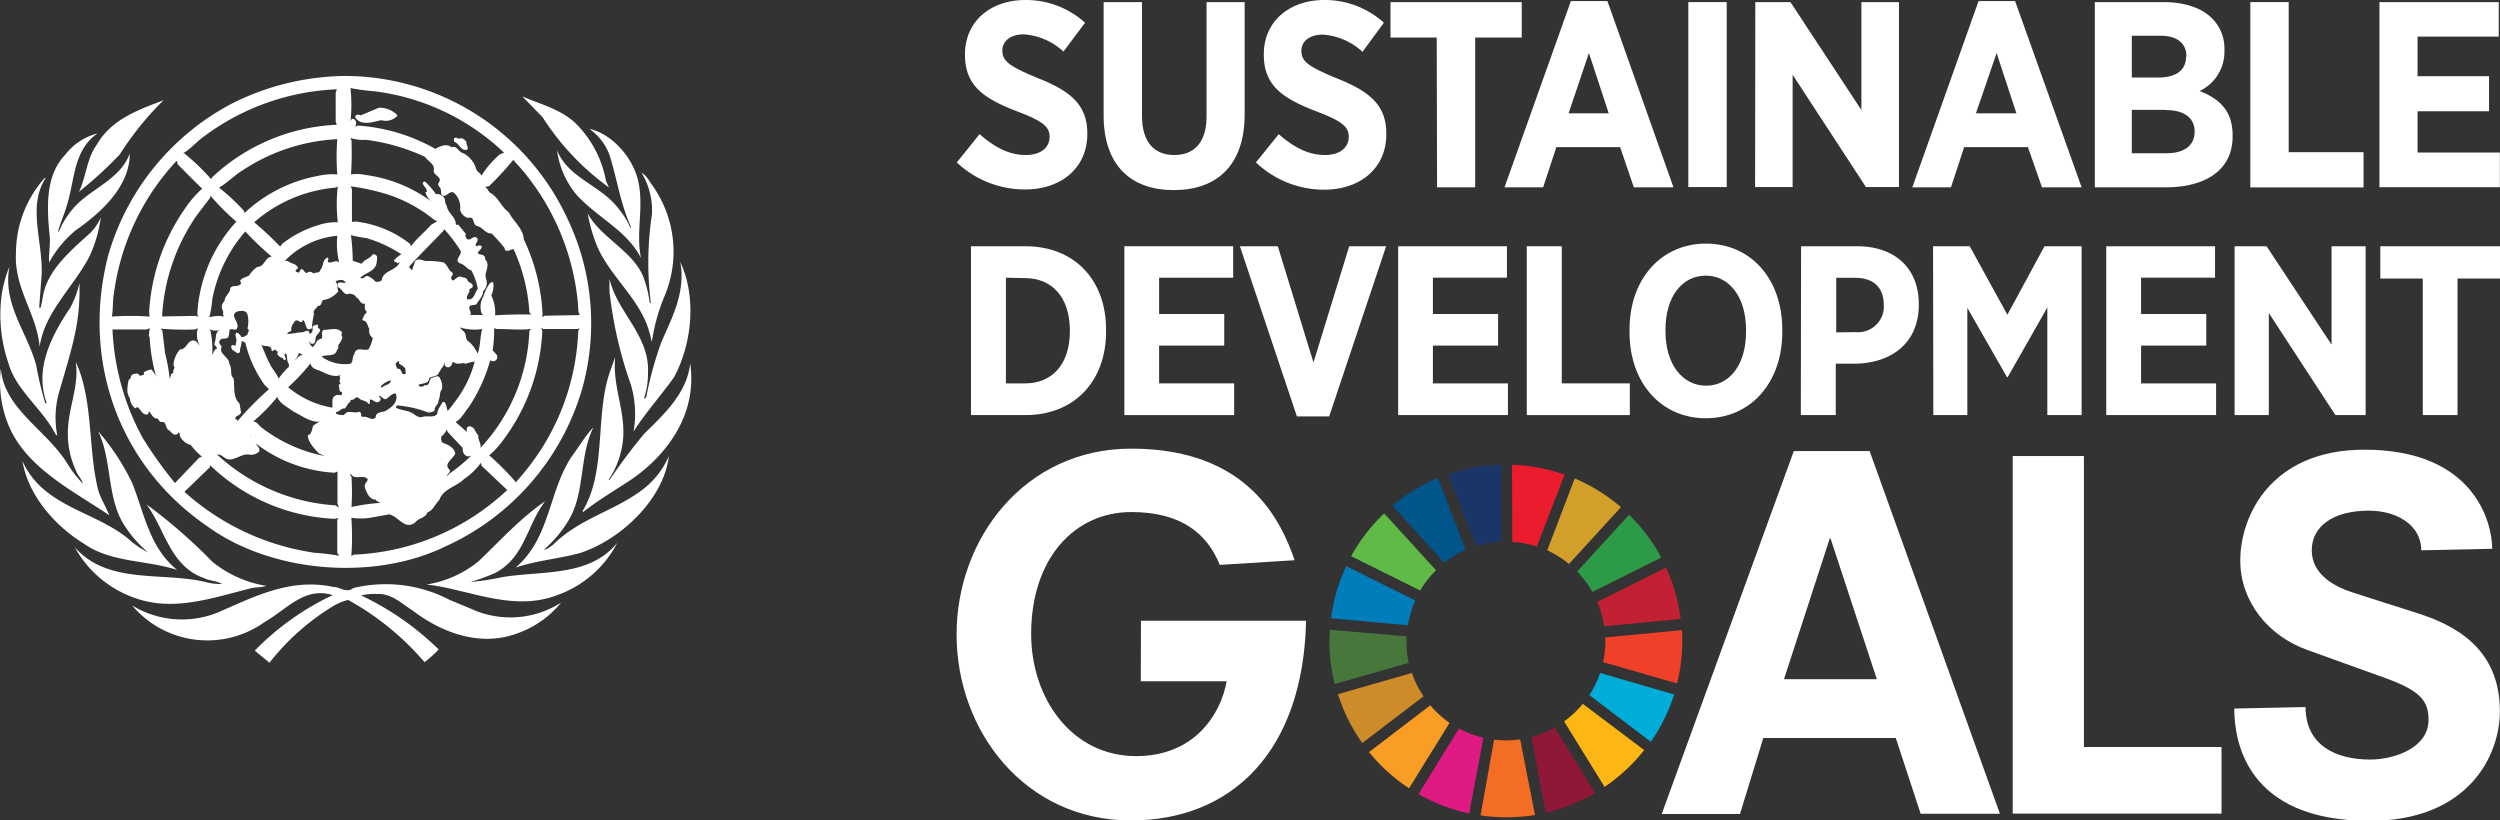<svg id="Layer_1" data-name="Layer 1" xmlns="http://www.w3.org/2000/svg" width="378.48" height="124.21" viewBox="0 0 378.48 124.21"><rect x="0" y="0" width="378.48" height="124.21" fill="#333333" stroke="none"/><defs><style>.cls-1{fill:#fff;}.cls-2{fill:#5fba46;}.cls-3{fill:#d19f2a;}.cls-4{fill:#c22033;}.cls-5{fill:#2d9a47;}.cls-6{fill:#48773c;}.cls-7{fill:#fdb714;}.cls-8{fill:#ef412a;}.cls-9{fill:#f99d25;}.cls-10{fill:#007dbb;}.cls-11{fill:#8f1838;}.cls-12{fill:#00add8;}.cls-13{fill:#f36e24;}.cls-14{fill:#ea1c2d;}.cls-15{fill:#e01a83;}.cls-16{fill:#1a3668;}.cls-17{fill:#cd8b2a;}.cls-18{fill:#00558a;}</style></defs><title>sdg-un-w</title><path class="cls-1" d="M96.56,58.63a36.76,36.76,0,0,1,2.49,26,37.8,37.8,0,0,1-20.63,24c-10.89,5.35-26.44,4.09-36.18-3-13.54-9.29-19.06-25.27-15-41A37.71,37.71,0,0,1,46.32,41.46a39,39,0,0,1,16.87-4A37.19,37.19,0,0,1,96.56,58.63ZM63.92,39.29a24.25,24.25,0,0,1,0,5.11A.86.86,0,0,1,64.1,44c.26-.15.48.08.59.25s.13.71-.1.86c.23,0,.34-.13.55-.13a27.51,27.51,0,0,1,11.68,3.55v-.08c.72-.36,1.64-.82,2.39-.19.89-.33,1.05.76,1.77.88a3.94,3.94,0,0,1,2,2.51c.16.34.68.57.75.92a14.42,14.42,0,0,1,2.8-3.24l.63-.26a34.55,34.55,0,0,0-19.61-9.29A31.5,31.5,0,0,1,63.92,39.29Zm-2.06.19a36,36,0,0,0-20,7.05c-1.13.77-2.14,2-3.28,2.63h.16a31.74,31.74,0,0,1,4.09,3.94l.09-.25a29.42,29.42,0,0,1,18.93-8l-.17-.45V40Zm6.35,2.79-2.72,1.15c-.23-.09-.65-.2-.8.09s0,.23,0,.32c1,1.26,2.72.55,3.9.32A2.37,2.37,0,0,0,71,43.51v-.13A3.76,3.76,0,0,0,68.21,42.27ZM63.9,46.84l.17.36A49.07,49.07,0,0,1,64,52.37a5.93,5.93,0,0,1,2.14.07,21.68,21.68,0,0,1,10,4,2.66,2.66,0,0,1-.86-1.36.19.19,0,0,1,.22-.07c0-.58-.57-.87-.66-1.36a.38.38,0,0,1,.4-.18,12.51,12.51,0,0,1,1.64,1.92c.41-.18.75.08,1,.31.55.32.21,1,.61,1.37.09,1.1,1.37,1.71,1.37,2.8,0,.26.34,0,.45.18l1.1,1.36c-.21.26,0,.57.19.76.5.22.77-.41,1.28-.31.72.41-.11.88,0,1.36.28,0,.62-.23.86,0s-.34.67-.51.93.33.31.63.4a.59.59,0,0,1,.45.67c.92,1-.29,2,.16,3A1.74,1.74,0,0,1,84,70.05c0,.82-.72,1.37-1,2l-.94.17c-.5.51.43,1.12-.08,1.43H84l-.22-.23a3.05,3.05,0,0,1,.29-2.63,5.79,5.79,0,0,1,1-2c.12,0,.37-.28.48,0a3.59,3.59,0,0,1-.32,1.91,5.65,5.65,0,0,1,.58,3c1.83-.12,3.63-.15,5.44-.13L91,73.21a26.71,26.71,0,0,0-2.39-9.53c-.4,0-.67.34-1.12.23a.34.34,0,0,1-.22-.38,28.81,28.81,0,0,0-2-2.24c-.94.08-1.36-1-2.22-1.12-.76-.31-.24-1.54-1.36-1.21a1.74,1.74,0,0,1-1.17-1.24,3,3,0,0,0-1-2.63c-.67-.24-1,.66-1.62.51-.37-.19-.2-.67-.31-1s-.45-.49-.38-.86c.87-1.15-1.06-1.13-.64-2.26-.11-.82-.94-1.13-1.36-1.77a30,30,0,0,0-9-2.59A5.83,5.83,0,0,1,63.9,46.84Zm16.76,0c-.4.37-.73-.32-1.08.1a.72.72,0,0,0,.12.53c.78.28.87,1.36,1.88,1.16.3-.35-.19-.7-.09-1.12a1.12,1.12,0,0,0-.83-.63Zm-33.25,5c-1.16.8-2.21,1.83-3.39,2.53a30.69,30.69,0,0,1,3.74,3.47l.13.35A22.18,22.18,0,0,1,59,52.59a9.56,9.56,0,0,1,2.92-.22,36.61,36.61,0,0,1,0-5.34A28.45,28.45,0,0,0,47.41,51.87Zm41.16-1.69a42.22,42.22,0,0,1-3.69,4l-.63.13c.38.1.49.56.76.83,1.36.72,1.7,2.17,2.89,3,.67,1.37,2.2,2.47,2.26,4.09A29.38,29.38,0,0,1,93,73.7l-.13.22a.67.67,0,0,0,.43-.16l5.34-.1c-.35-.52-.2-1.28-.3-1.9A36.57,36.57,0,0,0,88.57,50.18Zm-50.95.13a36.51,36.51,0,0,0-9.53,20.22c-.2,1.12-.08,2.26-.3,3.39a39,39,0,0,1,5.72,0l-.07-.69A30.2,30.2,0,0,1,39,57.35a15.49,15.49,0,0,1,2.47-2.83c-1.19-1.13-2.46-2.44-3.71-3.69ZM62,54.17l-.32.19a21.51,21.51,0,0,0-12.34,5.25,49,49,0,0,1,3.94,3.68l.28-.4A16.71,16.71,0,0,1,59.19,60,8.21,8.21,0,0,1,62,59.61,23.57,23.57,0,0,1,62,54.17Zm1.94,0,.2.4v5l.47-.08a16.27,16.27,0,0,1,8.32,3.39l.14.38c.83-1.17,2.09-2.16,3.07-3.28l.93-.53-.45-.19a21.92,21.92,0,0,0-6.71-3.74A32.08,32.08,0,0,0,63.92,54.17ZM42.69,55.53v.35l-2,2.62a29.55,29.55,0,0,0-5.29,15.37l5.08-.09.47.18c-.2-.12-.15-.35-.22-.53a22.41,22.41,0,0,1,5.91-13.91,36.91,36.91,0,0,1-3.9-3.91Zm35.39,5.14-.08.22c-1.71,1.79-3.58,3.62-5.21,5.45a1.22,1.22,0,0,0,.5.53c0-.44.31-.83.36-1.29.44-.62,1.1-.22,1.68-.1a12.22,12.22,0,0,1,2.63.19c.67.34.72,1.18,1.36,1.53a.49.49,0,0,1-.18.68h0c.19,1.36.86-.37,1.55,0,.3.11.67.07.9.38.11.57.82.46.85,1,0,.27-.34.36-.53.51.16.55-.58.89-.32,1.49,1.08.21,1.11-1,1.61-1.59a9.65,9.65,0,0,0-1-2.8c-.61-.13-1-.85-1.59-1-1.18-.47.18-1.2,0-1.91a22.86,22.86,0,0,0-2.45-3.25ZM48,61a21.83,21.83,0,0,0-5,10.26A15.92,15.92,0,0,1,42.55,74a4.76,4.76,0,0,1,2.31-.1c-.42-.22-.06-.75-.31-1a1.12,1.12,0,0,1,.31-1.36c0-.76.77-1.15.85-1.83s1.09-.26,1.51-.67c.27-.15,0-.41,0-.61.37-.49.94-.48,1.36-.77a4.13,4.13,0,0,1,1.24-1.29c1.12,0,1.13-1.51,2.19-1.55A43.22,43.22,0,0,1,48,61Zm16,.62a32.53,32.53,0,0,1,.26,3.82l1.36.45c.39-.65,1.24-.77,1.62-1.36.23-.2.52,0,.69.22a3.65,3.65,0,0,1-.17,1.43c-.51,1-1.69,1.13-2.36,1.85.44.24.67-.21,1-.3a2.26,2.26,0,0,1,1.24.83,1,1,0,0,0,1-.16c.21-1.54,2.13-1.37,2.73-2.73l-.36.13c-.13-.21-.51-.11-.49-.45a4.15,4.15,0,0,1,1.11-.89A19.49,19.49,0,0,0,66.31,62,16.55,16.55,0,0,1,64,61.56ZM54,65.45h.41c.45.45,1.17.36,1.51.94.17.34-.32.3-.3.57s.22.1.3.24c.34.12.28-.21.4-.36.46-.46.54.45,1,.45a.68.68,0,0,1,1,.09l0,0c.29-.26.93,0,1-.5.58-.6.27-1.55,1.12-1.93.3.16,0,.43.09.69.57.25,1.23-.48,1.69.1a11.74,11.74,0,0,1-.29-4.09A12.69,12.69,0,0,0,54,65.43Zm9,3.08c-.3-.34-.94-.14-1.36,0,.36.37.23,1,.45,1.5a3.52,3.52,0,0,1-2.36,1.36c-.24.3-.18.94-.76.88-.18.41-.82.66-.57,1.24a11.06,11.06,0,0,0-.32,2.14c-1.09.68-.77-.91-1.36-1.24l-.19.31a.74.74,0,0,1-.52-.21.54.54,0,0,0-.53.08c-.24.41-.61.75-.51,1.36-.11.33-.67.22-.6.57a12,12,0,0,0,1.88-.26c.42.11.77-.2,1.19-.23a.41.41,0,0,1,.26.45h.15a.74.74,0,0,0,.3-.88c0-.4.46-.4.72-.51.23.11.1.36.13.53.84.33-.21.93-.32,1.36s0,1.15-.69,1a.25.25,0,0,1-.19-.31h-.1a1,1,0,0,0,.51.83c.51-.43.53-1.15,1.28-1.24.38-.41-.18-1,.4-1.36,1,0,2-.44,2.73.34,0,.34-.18.49.09.76a3.54,3.54,0,0,1-.66,1.24.66.66,0,0,1-.18.71c-.26,1.13-1.57.59-2.32,1a5.92,5.92,0,0,0,4.09,1.11c.8,0,.45-1,.86-1.47.25-1.29,1.44-.41,2.16-.76a5.23,5.23,0,0,0,.63-1.72,1.25,1.25,0,0,1-.51-1.36c-.31-.42-.27-1.21-1-1.28A.37.37,0,0,1,65.9,74c0-.41.39-.53.5-.84-.42-.29-.31-.9-.27-1.24-.74.2-.8-.75-1.36-.95-.14-.42-.6-.49-1-.57-.88.42-1-.67-1.7-.93-.08-.2-.23-.5,0-.67s.78,0,1.16,0ZM46.91,73.08c-1.5.47.24,1.6-.14,2.53-.2.54-.75,0-1.14.26l-.15,1c-.22.58-.94.15-1.28.54s0,.76.23,1c-.52,1.19,1.16,1.57,1.14,2.64.52.66,0,1.62.67,2.22.16,1.2-.16,2.83.88,3.77l.19,1.13c.22.79-1,.59-.8,1.3.23-.11.29.19.3.25h0a48.43,48.43,0,0,1,4.77-4.84l-.71-.71A18.43,18.43,0,0,1,48,77.84l-.54-.27c0,.6-.3,1.06-.26,1.65l-.19.21c-.38,0-.63-.32-1-.53-.09-.2-.29-.53,0-.7a.61.61,0,0,1,.45.13c.16-.2.09-.5.19-.76s-.34-.86,0-1.24c.34,0,.61.38.74.63.36.11.64-.18.93-.32,0-.31.45-.73,0-.92a4.51,4.51,0,0,0,0-2.19C48.09,72.91,47.41,73,46.91,73.08Zm34.67.62c-.15.08-.35,0-.54,0A1.23,1.23,0,0,1,81.58,73.7Zm-1.15,1.81.58.59c.57.38.18,1.21.79,1.55a4.87,4.87,0,0,1,1.36,1.84,1.78,1.78,0,0,0,.18-.55c.26-1,.22-2.16.53-3.17A7.56,7.56,0,0,1,80.43,75.51Zm12.67.26-.31-.22.17.51A29.66,29.66,0,0,1,87.1,92.5a12.37,12.37,0,0,1-2.18,2.39A41.35,41.35,0,0,1,89,99l.15-.27A35.7,35.7,0,0,0,98.4,76.09l.21-.45-.27.13Zm-7.43-.12A19.68,19.68,0,0,1,85.44,79l.61.66a.68.68,0,0,1-.12.85.75.75,0,0,1-.86,0,24.31,24.31,0,0,1-3.24,7.08c-.62.77-1.2,1.85-2,2.26l1.68,1.48c.1-.1,0-.24,0-.37s.11-.49.4-.45c.8,0,.83.85,1.36,1.36-.09.71.52,1.27.31,1.91A27.39,27.39,0,0,0,91,76.07l.28-.3c-1.68.17-3.44,0-5.16,0Zm-43.22,0,.29.45A14.66,14.66,0,0,1,43,79.72c.2-.35.26-.83.71-1,0-.34-.45-.42-.4-.76.36-.68,0-1.8.93-2.1a2.12,2.12,0,0,1-1.79-.11Zm-8.91,0-.51.19H27.89a37.71,37.71,0,0,0,4.53,16.34,61.93,61.93,0,0,0,4.93,6.91L41,95.27l.43-.18a11.51,11.51,0,0,1-1.71-1.78,2.48,2.48,0,0,1-1.55-1.19c-.19-.2,0-.57-.23-.72l-.22.27c-.66.33-.89-.34-1.36-.62s-.3-1.36-1.08-1.2c-.3,0-.39-.35-.57-.54-.72.08-.91-.73-1.29-1.11-.09.17,0,.38-.24.49-.73.18-1-.73-1.49-1.1-.13,0-.22.2-.41.16a2.17,2.17,0,0,1-.76-1.55c-.6-.69-.33-1.78-.22-2.61.11-.22.42-.36.37-.63.16-.39.57-.43,1-.45a.81.81,0,0,1,.37.36c.24-.15.78,0,.57-.52a2.55,2.55,0,0,1,1.21-.45A7.23,7.23,0,0,0,34.65,83l-.26-.39A28.3,28.3,0,0,1,33.51,77c0-.11-.25-.16-.1-.27h0a4.53,4.53,0,0,1,.13-1Zm7.24,0-.41.19a44.45,44.45,0,0,1-5.16-.12l.23.31.41,3.4a26.85,26.85,0,0,1,.7,3.87c.2-.27.08-.83.58-.88-.2-.41.38-.77,0-1.12a3.74,3.74,0,0,1,1-2.44c1,0,1-1.28,2-1.36.49,0,.79.63,1,.85a3.52,3.52,0,0,1-.35-2.58Zm9.53,2.29c.52,1,.79,2,1.36,3,.33.84,1.08,1.51,1.36,2.34a12.9,12.9,0,0,1,1.57-1.81,1,1,0,0,0-.18-.72c-.16-.4,0-.94-.31-1.28-.48.16.16.65,0,.92a.28.28,0,0,1-.4-.09.56.56,0,0,1,0-.12,1.25,1.25,0,0,1-.91-.71c.34-.23-.09-.33-.19-.5s-.2-.09-.35.09a.45.45,0,0,1-.28,0c0-1.1-1.19-.41-1.64-1Zm5.81,1.45a2.69,2.69,0,0,1-.76,1.22h0c.45-.32.76-.89,1.36-.93Zm14.64,1.53a1.34,1.34,0,0,0,.3.88c.72-.11.41.89,1.07.81.37-.13,0-.44.13-.67-.11-.56-.66-.61-1-1a.4.4,0,0,1,.09-.3c-.29,0-.42.15-.58.35Zm10.48,0c-.54,0-1.18.27-1.65-.1-.16-.15-.28,0-.25.22-.19.27-.37.63-.81.5s-.32-.5-.43-.76a2.13,2.13,0,0,1-.1.57,7.08,7.08,0,0,0-.8,1.24c-.38.44-1,.29-1.36.64-.08.89-1.06.7-1.62,1,0,.11.09.13.15.22a.75.75,0,0,0,.8-.19c.78.2.61-.78,1-1.1.39,0,.76-.4,1.17-.14a2.56,2.56,0,0,1,.43,1.88c-.43.44-.21,1.16-.53,1.68.07.61-.66.89-.57,1.51a1.34,1.34,0,0,1-1,.31,17.12,17.12,0,0,0-4.63-1.06.32.32,0,0,0-.22.35c.67.36,1.47.37,2.18.67s1.06.94,1.85.71,1.79.21,2.22-.49c0-.68.53-1.19.82-1.77h.23c.37.38.34.95.52,1.36.52-.56.92-1.17,1.36-1.74a16.58,16.58,0,0,0,2.72-5.74,6.22,6.22,0,0,0-1.52.41Zm-23.33,0a29.81,29.81,0,0,1-3.43,3.67,14.06,14.06,0,0,0,6.67,3.08c.12-.5-.08-1.13.17-1.55a.89.89,0,0,1,1.07-.31.32.32,0,0,0,.27-.35.35.35,0,0,0-.06-.14c-.53-.11-.28-.7-.47-1,0-.18.32-.15.26-.38-.37-.3.19-.64-.14-1,.14-.1.23-.3.41-.3-1.16.61-2.43-.12-3.46-.59-.49-.12-1.2-.39-1.31-1Zm10.75,3.24c0,.14-.26.41,0,.49.45-.46,1.36-.44,1.36-1.1a2.58,2.58,0,0,0-1.37.77Zm2.1,1.36c-.57,0-.87.44-1.36.79s-.78-.56-1.21-.35c0,.09.1.13.19.17a.41.41,0,0,1,0,.53c-.63.58-.93-.27-1.53-.21v.39c0,.14,0,.33-.22.26-.36-.61-1.13-.4-1.49-.93a.52.52,0,0,0-.64.19c-.18.2-.73,0-.58.44-.46.18-.51.67-.84,1-.57-.1-.83.55-1.36.53,0,.12,0,.3.16.32a2.09,2.09,0,0,0,1.08.13c.56-.89,1.48-.15,2.26-.48.49.1.15.61.5.79.76-.23,1.36.65,2,.1,0-.88.94-.79,1.48-1,.83-.49,1.77-1.15,1.68-2.27ZM52.88,86a25.79,25.79,0,0,1-3.69,3.77c.58,0,.9.67,1.37,1A22.93,22.93,0,0,0,60,95l-.89-.41c-.66-.76-1.6-1.64-1.65-2.72.67-.22.59-.95.82-1.46a3.65,3.65,0,0,1,1.93-.83c-1.86.78-3.49-.61-5-1.36-.79-.61-1.83-1.09-2.31-2Zm25.75,5.35L78.49,91a2.9,2.9,0,0,1-.83,1.07c0,.3-.09.73.26.94.74.24,1.7.72,1.87,1.59-.29.82-1.86,1.56-.89,2.45.31.45-.45.61-.31,1l.26-.35A26,26,0,0,0,82.14,95h.14c-.23-.08-.51.14-.77,0-.51-.23-.61-.69-.61-1.24Zm-29.79.71L48.77,92l.07.23Zm.6.79a.79.79,0,0,1-.45-.58Zm.12.15c.11.44.71.72.55,1.28a1.63,1.63,0,0,1-1.49.5c-1.06-.16-1.84.63-2.83.73s-1.23-.83-2.06-.73a29.16,29.16,0,0,0,17.93,7.69l.52.34-.23-.62V97.34l-.44.19a21.62,21.62,0,0,1-12-4.49Zm34.2,3.47-.09-.45a10,10,0,0,1-2.54,2.45c-1.2,1.2-3.16,1.46-3.77,3.2-.65.6-.87,1.52-1.78,1.85-.33.88-1.28.83-1.81,1.48-1.57,1.36-2.56-.88-4-1.17l-2.83.51a9.34,9.34,0,0,1-2.89,0,40.24,40.24,0,0,1,0,5.81l.36-.22a36,36,0,0,0,23.24-9.79Zm-41.11,0v.21l-3.87,3.74a37.47,37.47,0,0,0,19.74,9.23,32.6,32.6,0,0,1,3.69.45l-.29-.45v-5l.19-.29-.57.15a29.1,29.1,0,0,1-18.89-8.14ZM63.8,97.73l.27.41a35,35,0,0,1,0,4.58,28,28,0,0,1,4.46-.63,1.65,1.65,0,0,1-.82-.49c-.87,0-1.28-.95-1.55-1.65s.19-.9.39-1.36c-.37-.76-1.51-.2-2.18-.48C64.18,98,64.06,97.73,63.8,97.73Z" transform="translate(-10.86 -25.96)"/><path class="cls-1" d="M97.87,44.5a16.43,16.43,0,0,1,4.73,8.84l.45,1A39.14,39.14,0,0,1,93,43.7l-3.07-3.15C92.64,41.74,95.55,42.42,97.87,44.5Z" transform="translate(-10.86 -25.96)"/><path class="cls-1" d="M29,49.33A60.08,60.08,0,0,1,22.81,55c1.12-2.3,1.14-5,2.72-7.16,2.25-3.91,6.39-5.27,10.09-6.71A46.37,46.37,0,0,0,29,49.33Z" transform="translate(-10.86 -25.96)"/><path class="cls-1" d="M107.49,53.42c.87,3.89-.39,7.69.41,11.61h0c-2.11-4.17-6.6-6.13-9.71-9.53a13.25,13.25,0,0,1-3-6.78c1.77,4.28,6.55,5.21,9.3,8.81a11.94,11.94,0,0,1,1.81,2.93l.1-.1c-1.58-3.47-2.11-7.21-3.22-10.81a8.32,8.32,0,0,0-3.1-4.08C103.62,46.22,106.76,50,107.49,53.42Z" transform="translate(-10.86 -25.96)"/><path class="cls-1" d="M25.63,46.15c-3.68,2.57-3.43,7-4.6,10.74-.37,1.36-1,2.72-1.37,4.08l.1.09a12.85,12.85,0,0,1,3-4.4c2.61-2.4,6.47-3.91,7.75-7.46,0,4.94-4.2,8.83-8.17,11.61A16.61,16.61,0,0,0,18.3,65.7c-.09-1.24.18-2.49.1-3.83-.44-4.31-.75-9.24,2.31-12.46A9.1,9.1,0,0,1,25.63,46.15Z" transform="translate(-10.86 -25.96)"/><path class="cls-1" d="M109.8,54.28a17.32,17.32,0,0,1,1.63,16.6,28.34,28.34,0,0,0-1.88,6.81c-.17-.41-.21-1-.36-1.36-1.29-5-6.06-8.55-8-13.26a24.92,24.92,0,0,1-1.36-4.79c2.08,3.82,7.18,5.81,8.57,10a18.22,18.22,0,0,1,.83,3.56s.15,0,.15-.13a48.23,48.23,0,0,1,.17-13.2,10.89,10.89,0,0,0-1.57-6.4C108.87,52.63,109.23,53.55,109.8,54.28Z" transform="translate(-10.86 -25.96)"/><path class="cls-1" d="M17.79,52.89c-2.81,4.27-.43,9.66-.62,14.54l-.37,5s0,.18.2.12a16.76,16.76,0,0,0,.36-1.71c.67-4,4.16-6.88,7.21-9.66a7.56,7.56,0,0,0,1.55-2.31,20.39,20.39,0,0,1-1.7,5.87c-2.37,4.63-6.81,8.42-7.56,13.72-.44-5.06-3.91-8.86-3.58-14.25A17.13,17.13,0,0,1,17.54,53S17.7,52.87,17.79,52.89Z" transform="translate(-10.86 -25.96)"/><path class="cls-1" d="M112.88,83.11c-1.95,2.72-4.3,5.34-6.1,8.17a15.56,15.56,0,0,0-.41-7.08,62.36,62.36,0,0,1-3.24-14.15v-1.9c1.13,5.09,6.14,8.59,5.83,14.29a12.15,12.15,0,0,1-.58,3.79l.09.09.23-.26A54.78,54.78,0,0,1,111,77.71c1.65-3.76,3.68-7.56,2.85-12.09C116.37,71,115.6,78.11,112.88,83.11Z" transform="translate(-10.86 -25.96)"/><path class="cls-1" d="M16.37,81.4a48.36,48.36,0,0,0,1.36,5.65c.08,0,.14,0,.19-.1-1.9-5.34.83-10.28,3.6-14.45a14.3,14.3,0,0,0,1.36-3.68,30.9,30.9,0,0,1-.67,7.67c-.67,3.19-1.67,6.21-2.53,9.3a14.29,14.29,0,0,0-.14,6.14l-.27-.23c-1.91-3.77-6-6.68-7.13-10.75a22.58,22.58,0,0,1-1-10.54,19.44,19.44,0,0,1,1.15-4.09C11.2,72.15,15.09,76.32,16.37,81.4Z" transform="translate(-10.86 -25.96)"/><path class="cls-1" d="M105.23,91.88A13.26,13.26,0,0,1,103,98.6h.16a85.59,85.59,0,0,1,5.25-7c3.22-3.12,6.5-6.31,6.93-10.62,1.1,7.2-3,13.51-8.92,17.59-2.47,1.62-5,3.11-7.34,4.95v-.23c3.62-6,1.85-14.31,4.08-20.94L104,80C103.57,84.23,105.37,87.73,105.23,91.88Z" transform="translate(-10.86 -25.96)"/><path class="cls-1" d="M25.7,100.06c.39,1.36,1.18,2.59,1.7,3.91-5.52-3.76-13-7.34-15.48-14.23a17.16,17.16,0,0,1-.93-8c.45,6.12,7,9.37,10.09,14.44a16.87,16.87,0,0,0,2.33,3c-.15-.64-.76-1.2-1-1.86a13.32,13.32,0,0,1-1.19-7.25c.3-3.13,1.6-6,1.11-9.33C25,86.56,24.17,93.78,25.7,100.06Z" transform="translate(-10.86 -25.96)"/><path class="cls-1" d="M97,104.63a18.37,18.37,0,0,1-3.79,4.54c.49,0,.91-.44,1.36-.72,4-4,9.18-5.07,13.47-8.29A12.83,12.83,0,0,0,112.13,95c-.8,6.57-7.35,12.74-13.52,14.7-3.18.86-6.59,1.13-9.68,2.19,5.25-4.5,4.95-11.46,8.44-16.76,1.12-1.49,2-3.07,3.34-4.5C98.53,95,99.46,100.46,97,104.63Z" transform="translate(-10.86 -25.96)"/><path class="cls-1" d="M30.87,99.09c1.85,4.56,2.56,9.71,6.81,13.16-4.63-1.53-10.07-1.09-14.14-4-4.46-2.73-8.45-7.4-9.28-12.5,3.1,6.94,10.81,7.51,16,11.76a12.86,12.86,0,0,0,3,2.06h0a17.86,17.86,0,0,1-3.33-3.72c-3-4.21-2-10.09-4.22-14.61A34.44,34.44,0,0,1,30.87,99.09Z" transform="translate(-10.86 -25.96)"/><path class="cls-1" d="M85.8,112.71a31.12,31.12,0,0,1-3.71,1.36,39.69,39.69,0,0,0,4.83-.74c6.11-1,13.11,0,17.38-5.17a16.4,16.4,0,0,1-9.2,7.94c-6.25,2.35-12.52-.53-18.5-1.5l-1.16-.15h0a16.57,16.57,0,0,0,7.91-3.55c3.36-3.23,6.35-6.54,10.06-9.07C90.65,105.32,90.36,110.35,85.8,112.71Z" transform="translate(-10.86 -25.96)"/><path class="cls-1" d="M43,111a17.29,17.29,0,0,0,8.17,3.65c-.72.26-1.66.19-2.44.4-5.45,1.36-11.4,3.49-17.11,1.55a16.63,16.63,0,0,1-9.44-7.79c4.93,5.62,13,3.74,19.57,5.21a9.59,9.59,0,0,0,2.72.36c-.78-.51-1.87-.45-2.72-.9-5.15-1.81-5.91-7.39-8.7-11.15A79.67,79.67,0,0,1,43,111Z" transform="translate(-10.86 -25.96)"/><path class="cls-1" d="M83.19,118.55a14.29,14.29,0,0,0,12.62-1.36,15,15,0,0,1-6.67,4.67c-5.56,2.07-11.36-.1-15.7-3.39-1.76-1.12-3.31-2.73-5.58-2.58a7.88,7.88,0,0,0-2.32.22,43,43,0,0,1,11.73,8.17,17.76,17.76,0,0,1-2.14,1.93,41.57,41.57,0,0,0-11.56-9.42,7.62,7.62,0,0,0-2.38,1,35.82,35.82,0,0,0-9.53,8.5l-2.23-1.83a40.79,40.79,0,0,1,11.79-8.4c-4.24-1.36-7,2.21-10.2,4a14.91,14.91,0,0,1-20.16-2.44,14.49,14.49,0,0,0,12.89,1.1c5.44-2.34,11-5.32,17.59-3.9,1,0,2,1,3,.17a20.86,20.86,0,0,1,14.55,1.77Z" transform="translate(-10.86 -25.96)"/><path class="cls-1" d="M157.86,63.24h8.25c7.42,0,12.2,5.11,12.2,12.6v.33c0,7.48-4.78,12.63-12.2,12.63h-8.25ZM163.15,68V84h2.92c4,0,6.76-2.81,6.76-7.89V76c0-5.08-2.74-7.93-6.76-7.93Z" transform="translate(-10.86 -25.96)"/><path class="cls-1" d="M181.08,63.24h16.47V68H186.34V73.5h9.86v4.78h-9.86V84H197.7V88.8H181.08Z" transform="translate(-10.86 -25.96)"/><path class="cls-1" d="M198.57,63.24h5.74l5.4,17.6,5.41-17.6h5.59L212.09,89H207.2Z" transform="translate(-10.86 -25.96)"/><path class="cls-1" d="M222.53,63.24H239V68H227.79V73.5h9.87v4.78h-9.87V84h11.36V88.8H222.53Z" transform="translate(-10.86 -25.96)"/><path class="cls-1" d="M242,63.24h5.3V84H257.6V88.8H242Z" transform="translate(-10.86 -25.96)"/><path class="cls-1" d="M257.56,76.28v-.44c0-7.67,4.82-13,11.58-13s11.54,5.33,11.54,13v.44c0,7.64-4.82,13-11.58,13S257.56,83.91,257.56,76.28Zm17.64-.11v-.26c0-5-2.55-8.22-6.1-8.22s-6.1,3.14-6.1,8.18v.26c0,5,2.6,8.22,6.14,8.22S275.2,81.21,275.2,76.17Z" transform="translate(-10.86 -25.96)"/><path class="cls-1" d="M283.53,63.24H292c5.73,0,9.35,3.32,9.35,8.76v.08c0,5.88-4.2,8.83-9.57,8.94h-3V88.8h-5.29Zm8.25,13a3.91,3.91,0,0,0,4.27-3.52,3.62,3.62,0,0,0,0-.57h0c0-2.67-1.54-4.13-4.35-4.13h-2.85v8.26Z" transform="translate(-10.86 -25.96)"/><path class="cls-1" d="M303.51,63.24h5.55l5.7,10.37,5.62-10.37H326V88.8h-5.19V72.5l-6,10.55h-.11l-6-10.48V88.8h-5.15Z" transform="translate(-10.86 -25.96)"/><path class="cls-1" d="M329.73,63.24H346.2V68H335V73.5h9.87v4.78H335V84h11.36V88.8H329.73Z" transform="translate(-10.86 -25.96)"/><path class="cls-1" d="M349.16,63.24H354l9.84,14.9V63.24H369V88.8h-4.58L354.34,73.35V88.8h-5.18Z" transform="translate(-10.86 -25.96)"/><path class="cls-1" d="M377.65,68.13h-6.43V63.24h18.12v4.89h-6.43V88.8h-5.26Z" transform="translate(-10.86 -25.96)"/><path class="cls-1" d="M155.71,50.55l3.45-4.28c1.88,1.64,4.16,3.16,7,3.16,2.24,0,3.6-1.12,3.6-2.76h0c0-1.41-.8-2.29-4.81-3.81-5-1.92-8-3.8-8-8.61v-.08c0-4.89,3.77-8.21,9.18-8.21a13.33,13.33,0,0,1,9,3.44l-3.27,4.37a9.82,9.82,0,0,0-6-2.61c-2,0-3.25,1-3.25,2.45h0c0,1.6,1,2.36,5.33,4.16,4.89,1.93,7.53,4,7.53,8.38v.08c0,5.2-4,8.41-9.41,8.41A15,15,0,0,1,155.71,50.55Z" transform="translate(-10.86 -25.96)"/><path class="cls-1" d="M177.94,43.42V26.28h5.81V43.5c0,4,1.88,5.93,4.89,5.93s4.88-1.92,4.88-5.81V26.28h5.77v17c0,7.73-4.24,11.46-10.73,11.46S177.94,51,177.94,43.42Z" transform="translate(-10.86 -25.96)"/><path class="cls-1" d="M201,50.55l3.45-4.28c1.88,1.64,4.16,3.16,7,3.16,2.24,0,3.6-1.12,3.6-2.76h0c0-1.41-.8-2.29-4.8-3.81-5-1.92-8.06-3.8-8.06-8.61v-.08c0-4.89,3.77-8.21,9.18-8.21a13.33,13.33,0,0,1,9,3.44l-3.24,4.41a9.82,9.82,0,0,0-6-2.61c-2,0-3.25,1-3.25,2.45h0c0,1.6,1,2.36,5.33,4.16,4.89,1.93,7.53,4,7.53,8.38v.08c0,5.2-4,8.41-9.41,8.41A15,15,0,0,1,201,50.55Z" transform="translate(-10.86 -25.96)"/><path class="cls-1" d="M228.37,31.64h-7V26.28h19.87v5.36h-7.05V54.32h-5.77Z" transform="translate(-10.86 -25.96)"/><path class="cls-1" d="M248.68,26.12h5.53l10,28.2h-6l-2.08-6.09h-9.65l-2,6.09h-5.85Zm5.73,17-3-9.13-3.08,9.13Z" transform="translate(-10.86 -25.96)"/><path class="cls-1" d="M266.46,26.28h5.81v28h-5.81Z" transform="translate(-10.86 -25.96)"/><path class="cls-1" d="M276.6,26.28h5.32l10.74,16.34V26.28h5.69v28h-5l-11.1-17v17h-5.68Z" transform="translate(-10.86 -25.96)"/><path class="cls-1" d="M310.4,26.12h5.53L326,54.32h-6l-2.13-6.09h-9.65l-2,6.09h-5.85Zm5.73,17-3-9.13L310,43.12Z" transform="translate(-10.86 -25.96)"/><path class="cls-1" d="M328,26.28H338.4c3.13,0,5.73.84,7.33,2.44a6.47,6.47,0,0,1,1.89,4.78v.12a6.58,6.58,0,0,1-3.76,6.12c3,1.16,5,3,5,6.69v.2c0,5-4,7.69-10.14,7.69H328Zm13.87,8.22c0-2-1.45-3.13-3.93-3.13H333.6V37.7h4c2.56,0,4.21-1,4.21-3.16Zm-3.17,8.09H333.6v6.57h5.26c2.61,0,4.25-1.12,4.25-3.29h0c0-2-1.5-3.25-4.39-3.25Z" transform="translate(-10.86 -25.96)"/><path class="cls-1" d="M351.54,26.28h5.81V49h11.33v5.33H351.54Z" transform="translate(-10.86 -25.96)"/><path class="cls-1" d="M371.09,26.28h18.06V31.5H376.86v6h10.82V42.8H376.86v6.25h12.46V54.3H371.09Z" transform="translate(-10.86 -25.96)"/><path class="cls-1" d="M183.59,119.93h25c-.44,20.13-11.54,30.24-26.51,30.24-16.09,0-26.4-13.57-26.4-28.15s10.35-28.14,26.44-28.14c17.82,0,22.72,11.11,24.74,16.89l-11.33.71c-1.94-4.76-5.84-8-13.41-8-8.51,0-15.15,6.93-15.15,18.47,0,9.73,6.13,18.48,15.9,18.48,8.72,0,12.77-6.19,13.7-11.33h-13Z" transform="translate(-10.86 -25.96)"/><path class="cls-1" d="M315.57,95h10.78v44.05h20.83v10.08H315.57Z" transform="translate(-10.86 -25.96)"/><path class="cls-1" d="M377.42,109.27c0-3.74-3.59-6-7.95-6-5.4,0-8.63,2.38-8.63,6,0,3.75,3.59,5.55,6.25,6.41l9.93,3.17c7.2,2.3,12.3,6.48,12.3,14.82,0,6.63-4.74,16.56-19.71,16.56-18.77,0-20.5-12.17-20.5-17L359.9,133c0,5.75,4.53,7.95,9.78,7.95,3.67,0,8.84-1.77,8.84-6,0-2.89-1.23-4.42-6.55-6.34l-11.8-4.25c-6-2.15-10.15-7.4-10.15-13.53,0-6.9,4.76-16.79,18.78-16.79,16.7,0,19.36,11.08,19.36,15Z" transform="translate(-10.86 -25.96)"/><path class="cls-2" d="M225.86,115.36a15.87,15.87,0,0,1,2.4-3.07l-7.85-8.61a26.85,26.85,0,0,0-5,6.48Z" transform="translate(-10.86 -25.96)"/><path class="cls-3" d="M245.1,109.27a15.19,15.19,0,0,1,3.29,2.07l7.87-8.6a26.83,26.83,0,0,0-7-4.35Z" transform="translate(-10.86 -25.96)"/><path class="cls-4" d="M263.12,111.87l-10.42,5.21a15.24,15.24,0,0,1,1,3.69l11.6-1.1a26.8,26.8,0,0,0-2.22-7.8" transform="translate(-10.86 -25.96)"/><path class="cls-5" d="M251.94,115.57l10.42-5.2a26.54,26.54,0,0,0-4.87-6.48l-7.87,8.6a15.17,15.17,0,0,1,2.32,3.08" transform="translate(-10.86 -25.96)"/><path class="cls-6" d="M223.8,123v-.7l-11.6-1c0,.58-.07,1.16-.07,1.77a26.93,26.93,0,0,0,.79,6.45l11.21-3.21a15.38,15.38,0,0,1-.35-3.24" transform="translate(-10.86 -25.96)"/><path class="cls-7" d="M250.49,132.52a15.51,15.51,0,0,1-2.84,2.65l6.13,9.92a26.92,26.92,0,0,0,6-5.57Z" transform="translate(-10.86 -25.96)"/><path class="cls-8" d="M253.9,123a14.94,14.94,0,0,1-.35,3.2l11.21,3.23a26.75,26.75,0,0,0,.78-6.43c0-.54,0-1.09-.05-1.64l-11.6,1.1V123" transform="translate(-10.86 -25.96)"/><path class="cls-9" d="M227.4,132.74l-9.28,7.08a26.79,26.79,0,0,0,6.06,5.48l6.13-9.9a15.32,15.32,0,0,1-2.91-2.66" transform="translate(-10.86 -25.96)"/><path class="cls-10" d="M224,120.61a15.22,15.22,0,0,1,1.12-3.74l-10.45-5.2a26.51,26.51,0,0,0-2.3,7.89Z" transform="translate(-10.86 -25.96)"/><path class="cls-11" d="M252.35,146l-6.11-9.91a15,15,0,0,1-3.54,1.45L244.86,149a26.54,26.54,0,0,0,7.53-3" transform="translate(-10.86 -25.96)"/><path class="cls-12" d="M253.11,127.84a15,15,0,0,1-1.63,3.35l9.3,7.07a26.68,26.68,0,0,0,3.53-7.16Z" transform="translate(-10.86 -25.96)"/><path class="cls-13" d="M241,137.89a14.57,14.57,0,0,1-3.94.05L235,149.41a28.59,28.59,0,0,0,3.92.28,26.13,26.13,0,0,0,4.32-.35Z" transform="translate(-10.86 -25.96)"/><path class="cls-14" d="M239.81,108a14.75,14.75,0,0,1,3.72.71l4.19-10.89a26.64,26.64,0,0,0-7.95-1.5Z" transform="translate(-10.86 -25.96)"/><path class="cls-15" d="M235.43,137.65a14.71,14.71,0,0,1-3.69-1.4l-6.12,9.92a26.6,26.6,0,0,0,7.66,2.94Z" transform="translate(-10.86 -25.96)"/><path class="cls-16" d="M234.33,108.62a14.87,14.87,0,0,1,3.8-.68V96.28a26.72,26.72,0,0,0-8,1.5Z" transform="translate(-10.86 -25.96)"/><path class="cls-17" d="M226.38,131.37a14.6,14.6,0,0,1-1.77-3.53l-11.2,3.22a27.07,27.07,0,0,0,3.69,7.39Z" transform="translate(-10.86 -25.96)"/><path class="cls-18" d="M229.52,111.17a15.38,15.38,0,0,1,3.23-2l-4.21-10.86a26.23,26.23,0,0,0-6.87,4.21Z" transform="translate(-10.86 -25.96)"/><path class="cls-1" d="M297.87,137.69H277.81l-3.53,11.5H262.43l20-54.94h11.48l19.72,54.9h-12ZM288,107.51h-.14l-6.92,21.28H295Z" transform="translate(-10.86 -25.96)"/></svg>